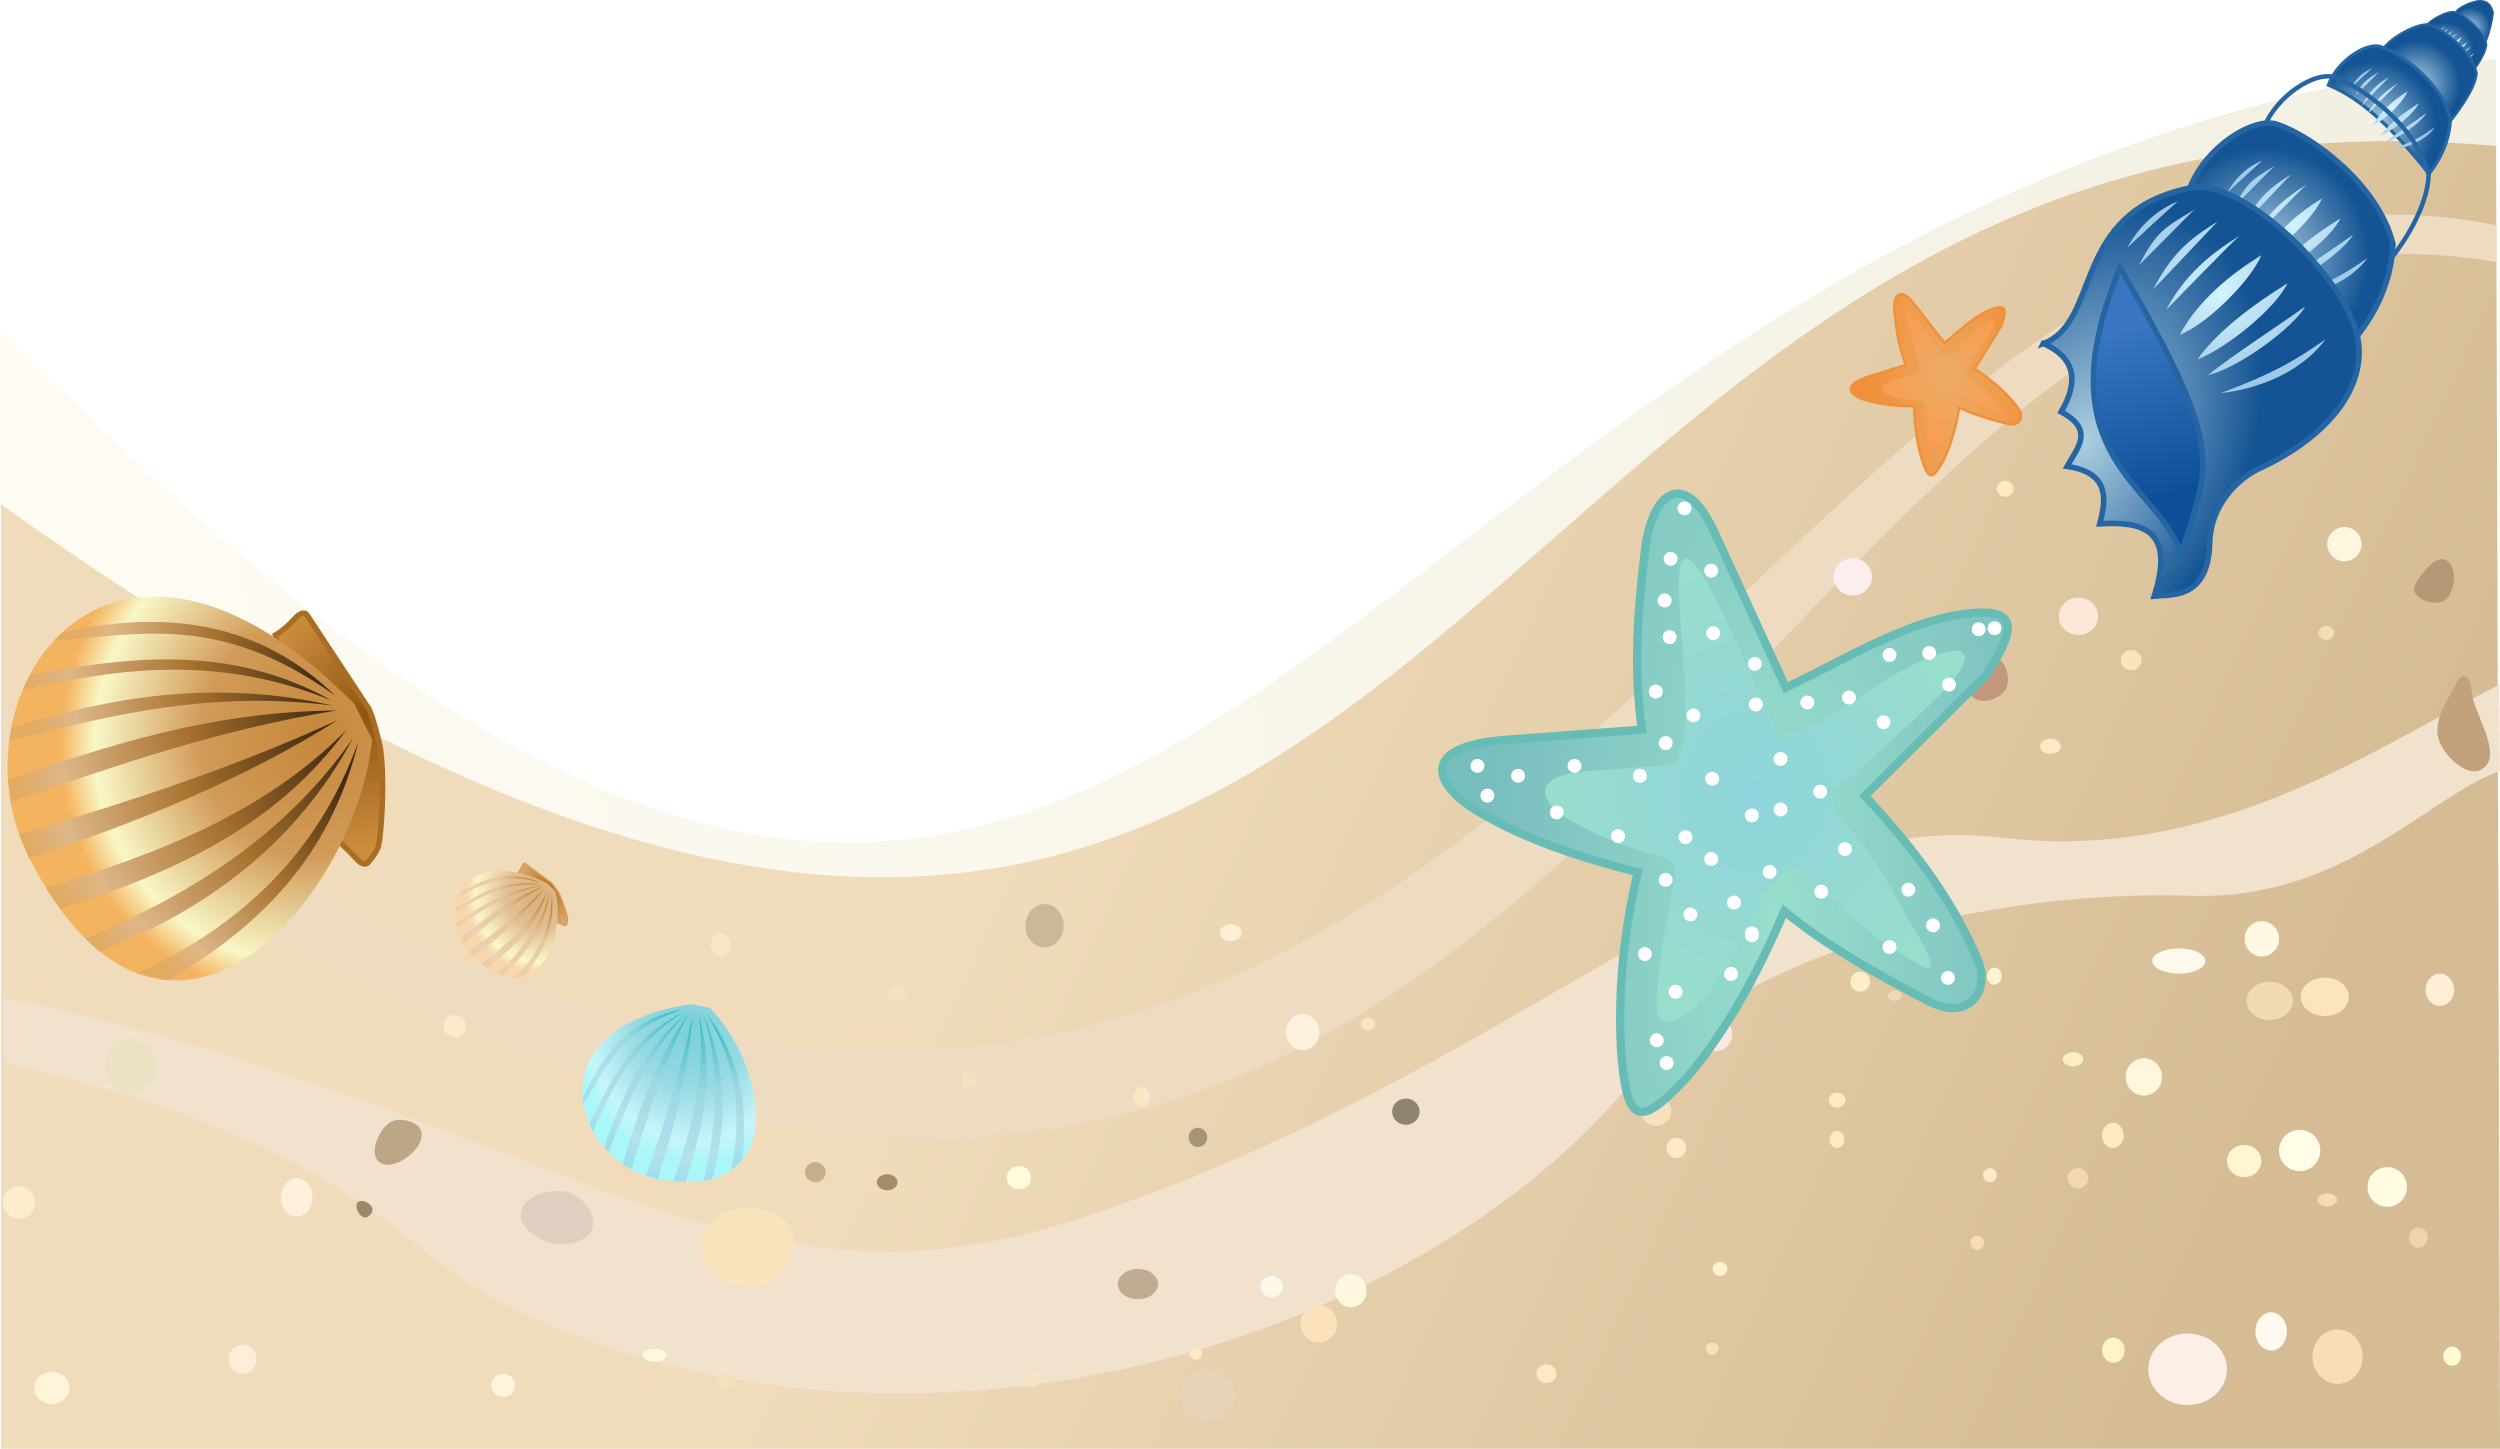 <svg xmlns="http://www.w3.org/2000/svg" xmlns:xlink="http://www.w3.org/1999/xlink" viewBox="0 0 450.71 261.18"><defs><linearGradient id="r" y2="445.63" xlink:href="#b" gradientUnits="userSpaceOnUse" x2="24.793" gradientTransform="translate(69.286 -7.143)" y1="425.17" x1="78.049"/><linearGradient id="c"><stop offset="0" stop-color="#adcee1"/><stop offset="1" stop-color="#145494"/></linearGradient><linearGradient id="e"><stop offset="0" stop-color="#38bfc2"/><stop offset=".456" stop-color="#9cd6e4"/><stop offset=".864" stop-color="#b5e1eb"/><stop offset="1" stop-color="#a1deed"/></linearGradient><linearGradient id="a"><stop offset="0" stop-color="#c28338"/><stop offset=".456" stop-color="#e4c49c"/><stop offset=".864" stop-color="#ebd2b5"/><stop offset="1" stop-color="#edcca1"/></linearGradient><linearGradient id="b"><stop offset="0" stop-color="#3e2a12"/><stop offset=".456" stop-color="#a7712e"/><stop offset=".864" stop-color="#deb788"/><stop offset="1" stop-color="#e2ab64"/></linearGradient><linearGradient id="g" y2="549.31" gradientUnits="userSpaceOnUse" x2="476.79" gradientTransform="translate(0 -.536)" y1="454.35" x1="270.72"><stop offset="0" stop-color="#f0dbba"/><stop offset="1" stop-color="#d5bc94"/></linearGradient><linearGradient id="f" y2="315.07" gradientUnits="userSpaceOnUse" x2="527.1" y1="381.08" x1="94.449"><stop offset="0" stop-color="#fefcf3"/><stop offset="1" stop-color="#f3f0e3"/></linearGradient><linearGradient id="M" y2="463.46" xlink:href="#e" gradientUnits="userSpaceOnUse" x2="37.876" gradientTransform="matrix(.28 -.397 .374 .297 33.556 377.14)" y1="427.73" x1="82.447"/><linearGradient id="L" y2="455.51" xlink:href="#e" gradientUnits="userSpaceOnUse" x2="30.986" gradientTransform="matrix(.28 -.397 .374 .297 33.556 377.14)" y1="426.84" x1="80.39"/><linearGradient id="K" y2="445.63" xlink:href="#e" gradientUnits="userSpaceOnUse" x2="24.793" gradientTransform="matrix(.28 -.397 .374 .297 33.556 377.14)" y1="425.17" x1="78.049"/><linearGradient id="J" y2="435.33" xlink:href="#e" gradientUnits="userSpaceOnUse" x2="23.547" gradientTransform="matrix(.28 -.397 .374 .297 33.556 377.14)" y1="422.2" x1="79.352"/><linearGradient id="E" y2="468.6" xlink:href="#a" gradientUnits="userSpaceOnUse" x2="50.601" gradientTransform="matrix(.271 -.099 .099 .271 121.11 340)" y1="434.51" x1="82.06"/><linearGradient id="D" y2="463.46" xlink:href="#a" gradientUnits="userSpaceOnUse" x2="37.876" gradientTransform="matrix(.271 -.099 .099 .271 121.11 340)" y1="427.73" x1="82.447"/><linearGradient id="C" y2="455.51" xlink:href="#a" gradientUnits="userSpaceOnUse" x2="30.986" gradientTransform="matrix(.271 -.099 .099 .271 121.11 340)" y1="426.84" x1="80.39"/><linearGradient id="B" y2="445.63" xlink:href="#a" gradientUnits="userSpaceOnUse" x2="24.793" gradientTransform="matrix(.271 -.099 .099 .271 121.11 340)" y1="425.17" x1="78.049"/><linearGradient id="A" y2="435.33" xlink:href="#a" gradientUnits="userSpaceOnUse" x2="23.547" gradientTransform="matrix(.271 -.099 .099 .271 121.11 340)" y1="422.2" x1="79.352"/><linearGradient id="z" y2="428.9" xlink:href="#a" gradientUnits="userSpaceOnUse" x2="27.037" gradientTransform="matrix(.271 -.099 .099 .271 121.11 340)" y1="421.32" x1="78.935"/><linearGradient id="y" y2="416.06" xlink:href="#a" gradientUnits="userSpaceOnUse" x2="24.801" gradientTransform="matrix(.271 -.099 .099 .271 121.11 340)" y1="418.83" x1="78.099"/><linearGradient id="x" y2="406.51" xlink:href="#a" gradientUnits="userSpaceOnUse" x2="33.998" gradientTransform="matrix(.271 -.099 .099 .271 121.11 340)" y1="415.98" x1="77.355"/><linearGradient id="I" y2="428.9" xlink:href="#e" gradientUnits="userSpaceOnUse" x2="27.037" gradientTransform="matrix(.28 -.397 .374 .297 33.556 377.14)" y1="421.32" x1="78.935"/><linearGradient id="H" y2="416.06" xlink:href="#e" gradientUnits="userSpaceOnUse" x2="24.801" gradientTransform="matrix(.28 -.397 .374 .297 33.556 377.14)" y1="418.83" x1="78.099"/><linearGradient id="u" y2="468.6" xlink:href="#b" gradientUnits="userSpaceOnUse" x2="50.601" gradientTransform="translate(69.286 -7.143)" y1="434.51" x1="82.06"/><linearGradient id="t" y2="463.46" xlink:href="#b" gradientUnits="userSpaceOnUse" x2="37.876" gradientTransform="translate(69.286 -7.143)" y1="427.73" x1="82.447"/><linearGradient id="s" y2="455.51" xlink:href="#b" gradientUnits="userSpaceOnUse" x2="30.986" gradientTransform="translate(69.286 -7.143)" y1="426.84" x1="80.39"/><linearGradient id="d"><stop offset="0" stop-color="#d3f3ff"/><stop offset="1" stop-color="#a0c9e7"/></linearGradient><linearGradient id="q" y2="435.33" xlink:href="#b" gradientUnits="userSpaceOnUse" x2="23.547" gradientTransform="translate(69.286 -7.143)" y1="422.2" x1="79.352"/><linearGradient id="p" y2="428.9" xlink:href="#b" gradientUnits="userSpaceOnUse" x2="27.037" gradientTransform="translate(69.286 -7.143)" y1="421.32" x1="78.935"/><linearGradient id="o" y2="416.06" xlink:href="#b" gradientUnits="userSpaceOnUse" x2="24.801" gradientTransform="translate(69.286 -7.143)" y1="418.83" x1="78.099"/><linearGradient id="n" y2="406.51" xlink:href="#b" gradientUnits="userSpaceOnUse" x2="33.998" gradientTransform="translate(69.286 -7.143)" y1="415.98" x1="77.355"/><linearGradient id="G" y2="406.51" xlink:href="#e" gradientUnits="userSpaceOnUse" x2="33.998" gradientTransform="matrix(.28 -.397 .374 .297 33.556 377.14)" y1="415.98" x1="77.355"/><linearGradient id="V" y2="378.26" gradientUnits="userSpaceOnUse" x2="485.54" y1="348.43" x1="477.32"><stop offset="0" stop-color="#3975c1"/><stop offset="1" stop-color="#0e4f97"/></linearGradient><linearGradient id="N" y2="468.6" xlink:href="#e" gradientUnits="userSpaceOnUse" x2="50.601" gradientTransform="matrix(.28 -.397 .374 .297 33.556 377.14)" y1="434.51" x1="82.06"/><radialGradient id="F" gradientUnits="userSpaceOnUse" cy="426.46" cx="76.791" gradientTransform="matrix(-.58 .294 -.292 -.647 383.15 726.62)" r="33.368"><stop offset="0" stop-color="#7bcfd9"/><stop offset=".456" stop-color="#96dae2"/><stop offset=".864" stop-color="#c7f6f9"/><stop offset="1" stop-color="#aaf7f9"/></radialGradient><radialGradient id="P" xlink:href="#c" gradientUnits="userSpaceOnUse" cy="335.43" cx="501.52" gradientTransform="matrix(.276 0 0 .281 395.62 204.4)" r="18.804"/><radialGradient id="R" xlink:href="#d" gradientUnits="userSpaceOnUse" cy="341.85" cx="493.46" gradientTransform="matrix(1 0 0 .968 17.857 2.816)" r="17.975"/><radialGradient id="S" xlink:href="#c" gradientUnits="userSpaceOnUse" cy="335.43" cx="501.52" gradientTransform="matrix(.411 0 0 .418 322.86 164.34)" r="18.804"/><radialGradient id="T" xlink:href="#c" gradientUnits="userSpaceOnUse" cy="335.43" cx="501.52" gradientTransform="matrix(1 0 0 1.04 0 -13.351)" r="18.804"/><radialGradient id="U" xlink:href="#c" gradientUnits="userSpaceOnUse" cy="366.82" cx="469.24" gradientTransform="matrix(.942 .379 -.565 1.405 234.44 -324.48)" r="28.965"/><radialGradient id="l" gradientUnits="userSpaceOnUse" cy="424.78" cx="86.336" gradientTransform="matrix(-1.675 -1.245 1.557 -2.095 -361.34 1412.5)" r="10.158"><stop offset="0" stop-color="#8e560e"/><stop offset="1" stop-color="#cd8d3f"/></radialGradient><radialGradient id="W" xlink:href="#d" gradientUnits="userSpaceOnUse" cy="341.85" cx="493.46" gradientTransform="matrix(1 0 0 .968 0 11.03)" r="17.975"/><radialGradient id="O" xlink:href="#c" gradientUnits="userSpaceOnUse" cy="335.43" cx="501.52" gradientTransform="matrix(.192 0 0 .196 442.29 228.64)" r="18.804"/><radialGradient id="m" gradientUnits="userSpaceOnUse" cy="426.46" cx="76.791" gradientTransform="matrix(-1.219 -.638 .671 -1.282 -46.323 1014.6)" r="33.368"><stop offset="0" stop-color="#c6873a"/><stop offset=".456" stop-color="#d19b59"/><stop offset=".864" stop-color="#f9f7c7"/><stop offset="1" stop-color="#f4b35e"/></radialGradient><radialGradient id="v" gradientUnits="userSpaceOnUse" cy="424.78" cx="86.336" gradientTransform="matrix(-.577 -.171 .213 -.722 145.73 767.26)" r="10.158"><stop offset="0" stop-color="#b56e12"/><stop offset="1" stop-color="#d9a86d"/></radialGradient><radialGradient id="w" gradientUnits="userSpaceOnUse" cy="426.46" cx="76.791" gradientTransform="matrix(-.394 -.051 .054 -.414 191.45 628.18)" r="33.368"><stop offset="0" stop-color="#d9af7b"/><stop offset=".456" stop-color="#e2c096"/><stop offset=".864" stop-color="#f9f7c7"/><stop offset="1" stop-color="#f9d7aa"/></radialGradient><radialGradient id="k" gradientUnits="userSpaceOnUse" cy="419.41" cx="777.2" gradientTransform="matrix(.289 -.068 .075 .318 147.57 264.51)" r="38.202"><stop offset="0" stop-color="#ebab64"/><stop offset="1" stop-color="#f99e53"/></radialGradient><radialGradient id="j" gradientUnits="userSpaceOnUse" cy="441.41" cx="780.68" gradientTransform="matrix(.29 -.063 .198 .912 92.187 -1.905)" r="51.473"><stop offset="0" stop-color="#eda860"/><stop offset="1" stop-color="#f0903a"/></radialGradient><radialGradient id="i" gradientUnits="userSpaceOnUse" cy="419.41" cx="777.2" gradientTransform="matrix(1 0 0 1.103 -311.43 -33.815)" r="38.202"><stop offset="0" stop-color="#8fd4dc"/><stop offset="1" stop-color="#98decc"/></radialGradient><radialGradient id="h" gradientUnits="userSpaceOnUse" cy="441.41" cx="780.68" gradientTransform="matrix(1 .018 -.056 3.146 -286.77 -951.27)" r="51.473"><stop offset="0" stop-color="#98decc"/><stop offset="1" stop-color="#79bebf"/></radialGradient><filter id="Q" color-interpolation-filters="sRGB"><feGaussianBlur stdDeviation=".352"/></filter></defs><path d="M94.286 380.93v-32.143c216.31 221.96 223.1-20.74 450-48.57v15.714c-192.17 8.548-220.95 263.85-450 65z" fill="url(#f)" transform="translate(-94.286 -289.61)"/><path d="M544.29 315.93l.71 234.86H94.45V380.54c265.38 189.14 249.68-82.72 449.84-64.61z" fill="url(#g)" transform="translate(-94.286 -289.61)"/><path d="M450.044 40.62C307.604 11.768 268.724 317.49.664 126.356v11.617c286.63 201.05 302.63-115.92 449.4-90.73z" fill="#eddcc2"/><path d="M450.564 123.45c-21.794 11.031-51.289 32.18-89.603 27.574-47.954-5.765-87.005 42.966-167.52 69.019-62.306 20.16-93.776-19.202-192.77-40.151v11.617c68.315 16.138 68.222 33.78 94.634 45.751 71.702 32.5 161.48 4.075 199.32-42.781 15.627-19.352 56.921-34.354 100.58-32.985 27.219.854 42.719-18.016 55.489-22.513z" fill="#f0e2cd"/><path d="M102.593 214.96c-2.996-.92-8.14.478-8.687 3.635-.475 2.744 3.35 5.148 6.028 5.633 2.453.445 6.2-.46 6.913-2.908.718-2.463-1.852-5.622-4.254-6.36z" fill="#e0cfc0"/><path d="M70.508 202.239c1.734-.901 5.25.022 5.495 1.999.386 3.117-5.154 7.132-7.623 5.27-1.987-1.5-.073-6.125 2.128-7.27z" fill="#bda685"/><path d="M64.482 216.771c-.672.73.273 2.582 1.24 2.726.705.106 1.582-.925 1.42-1.635-.22-.953-2.004-1.802-2.66-1.09z" fill="#9c8969"/><path d="M130.25 218.776c3.795-1.946 10.598-1.025 12.41 2.908 1.523 3.307-1.454 8.51-4.787 9.814-3.742 1.464-9.655-.742-11.168-4.544-1.1-2.762.943-6.843 3.545-8.178z" fill="#f9e3ba"/><path d="M46.226 245.033c0 1.455-1.112 2.635-2.482 2.635s-2.482-1.18-2.482-2.635 1.111-2.635 2.482-2.635 2.482 1.18 2.482 2.635z" color="#000" fill="#fdeed9"/><path d="M56.332 215.866c0 1.907-1.27 3.453-2.837 3.453-1.566 0-2.836-1.546-2.836-3.453 0-1.907 1.27-3.453 2.836-3.453 1.567 0 2.837 1.546 2.837 3.453z" color="#000" fill="#feefde"/><path d="M92.844 249.765c0 1.155-.952 2.09-2.127 2.09s-2.127-.935-2.127-2.09.952-2.09 2.127-2.09 2.127.936 2.127 2.09z" color="#000" fill="#fff4dc"/><path d="M120.144 244.31c0 .653-.952 1.182-2.127 1.182s-2.127-.53-2.127-1.182c0-.652.952-1.18 2.127-1.18s2.127.528 2.127 1.18z" color="#000" fill="#fff8da"/><path d="M132.206 248.941c0 .703-.635 1.272-1.418 1.272-.783 0-1.418-.57-1.418-1.272 0-.703.634-1.272 1.418-1.272.783 0 1.418.57 1.418 1.272z" color="#000" fill="#f6e0b7"/><path d="M28.148 192.245c0 2.71-2.064 4.907-4.61 4.907s-4.608-2.197-4.608-4.907 2.063-4.907 4.609-4.907c2.545 0 4.609 2.197 4.609 4.907z" color="#000" fill="#ece1c2"/><path d="M6.338 216.782a2.916 2.916 0 01-2.925 2.907 2.916 2.916 0 01-2.925-2.907 2.916 2.916 0 012.925-2.908 2.916 2.916 0 012.925 2.908z" color="#000" fill="#fcedcf"/><path d="M12.542 250.213c0 1.606-1.428 2.908-3.19 2.908s-3.192-1.302-3.192-2.908 1.43-2.908 3.191-2.908 3.191 1.302 3.191 2.908z" color="#000" fill="#fff3da"/><path d="M83.99 184.979c0 1.104-.914 1.999-2.04 1.999s-2.038-.895-2.038-2c0-1.103.912-1.999 2.038-1.999s2.04.895 2.04 2z" color="#000" fill="#fbebce"/><path d="M148.864 211.327c0 1.003-.833 1.817-1.861 1.817s-1.862-.814-1.862-1.817c0-1.004.834-1.818 1.862-1.818s1.861.814 1.861 1.818z" color="#000" fill="#c7ad88"/><path d="M161.81 213.138c0 .803-.834 1.454-1.862 1.454s-1.862-.65-1.862-1.454c0-.803.834-1.454 1.862-1.454s1.861.651 1.861 1.454z" color="#000" fill="#a58d69"/><path d="M185.913 212.324c0 1.154-.992 2.09-2.216 2.09-1.224 0-2.216-.936-2.216-2.09s.992-2.09 2.216-2.09 2.216.936 2.216 2.09z" color="#000" fill="#fffcdd"/><path d="M176.164 194.79c0 .802-.635 1.453-1.418 1.453-.783 0-1.418-.65-1.418-1.454 0-.803.635-1.454 1.418-1.454.783 0 1.418.651 1.418 1.454z" color="#000" fill="#f4dfc0"/><path d="M163.407 178.974c0 .803-.754 1.454-1.684 1.454-.93 0-1.684-.65-1.684-1.454 0-.803.754-1.454 1.684-1.454.93 0 1.684.651 1.684 1.454z" color="#000" fill="#f4e1c1"/><path d="M208.785 231.498c0 1.505-1.627 2.726-3.634 2.726-2.007 0-3.634-1.22-3.634-2.726s1.627-2.726 3.634-2.726c2.007 0 3.634 1.22 3.634 2.726z" color="#000" fill="#c0ac93"/><path d="M187.69 248.758c0 .702-.675 1.272-1.507 1.272-.832 0-1.507-.57-1.507-1.272 0-.703.675-1.272 1.507-1.272.832 0 1.507.57 1.507 1.272z" color="#000" fill="#f8e4c1"/><path d="M216.767 244.036c0 .602-.516 1.09-1.153 1.09-.636 0-1.152-.488-1.152-1.09 0-.603.516-1.09 1.152-1.09.637 0 1.153.487 1.153 1.09z" color="#000" fill="#fde9c2"/><path d="M222.614 251.485c0 2.51-2.183 4.544-4.875 4.544s-4.875-2.035-4.875-4.544 2.183-4.543 4.875-4.543 4.875 2.034 4.875 4.543z" color="#000" fill="#e8d3b9"/><path d="M241.049 238.672c0 1.857-1.468 3.362-3.28 3.362s-3.28-1.505-3.28-3.362 1.47-3.362 3.28-3.362 3.28 1.506 3.28 3.362z" color="#000" fill="#fbe1bc"/><path d="M246.37 232.678c0 1.656-1.27 2.999-2.836 2.999-1.567 0-2.837-1.343-2.837-2.999 0-1.656 1.27-2.998 2.837-2.998 1.566 0 2.836 1.342 2.836 2.998z" color="#000" fill="#fff7df"/><path d="M231.3 231.956c0 1.053-.912 1.908-2.038 1.908s-2.04-.855-2.04-1.908.914-1.909 2.04-1.909 2.038.855 2.038 1.909z" color="#000" fill="#fff7e7"/><path d="M217.65 205.058c0 .953-.754 1.726-1.684 1.726-.93 0-1.684-.773-1.684-1.726 0-.954.754-1.727 1.684-1.727.93 0 1.684.773 1.684 1.727z" color="#000" fill="#a49478"/><path d="M237.862 186.067c0 1.807-1.349 3.272-3.013 3.272s-3.014-1.465-3.014-3.272 1.35-3.27 3.014-3.27 3.013 1.464 3.013 3.27z" color="#000" fill="#fef1de"/><path d="M255.94 200.417c0 1.305-1.111 2.363-2.482 2.363s-2.482-1.058-2.482-2.363 1.111-2.362 2.482-2.362 2.482 1.057 2.482 2.362z" color="#000" fill="#8f8472"/><path d="M191.77 166.894c0 2.158-1.548 3.907-3.457 3.907s-3.457-1.75-3.457-3.907 1.548-3.907 3.457-3.907 3.457 1.749 3.457 3.907z" color="#000" fill="#cbb89a"/><path d="M131.67 170.344c0 1.154-.794 2.09-1.773 2.09-.979 0-1.773-.936-1.773-2.09s.794-2.09 1.773-2.09c.98 0 1.773.936 1.773 2.09z" color="#000" fill="#f9e6c8"/><path d="M223.855 168.166c0 .853-.873 1.545-1.95 1.545s-1.95-.692-1.95-1.545.873-1.545 1.95-1.545 1.95.692 1.95 1.545z" color="#000" fill="#fef0d6"/><path d="M207.366 197.781c0 .954-.675 1.727-1.507 1.727-.832 0-1.507-.773-1.507-1.727 0-.953.674-1.726 1.507-1.726.832 0 1.507.773 1.507 1.726z" color="#000" fill="#fce5c3"/><path d="M247.958 184.612c0 .602-.595 1.09-1.33 1.09-.734 0-1.329-.488-1.329-1.09 0-.602.595-1.09 1.33-1.09.734 0 1.33.488 1.33 1.09z" color="#000" fill="#fbe5c0"/><path d="M312.317 186.515c0 1.656-1.429 2.999-3.19 2.999s-3.192-1.343-3.192-2.999c0-1.656 1.429-2.998 3.191-2.998s3.191 1.342 3.191 2.998z" color="#000" fill="#fbe8e2"/><path d="M301.318 200.325c0 1.456-1.23 2.636-2.748 2.636-1.518 0-2.748-1.18-2.748-2.636s1.23-2.635 2.748-2.635c1.517 0 2.748 1.18 2.748 2.635z" color="#000" fill="#f4e2bc"/><path d="M303.978 206.96c0 1.005-.794 1.818-1.773 1.818-.979 0-1.772-.814-1.772-1.817 0-1.004.793-1.817 1.772-1.817.98 0 1.773.813 1.773 1.817z" color="#000" fill="#ffeac7"/><path d="M311.424 228.77c0 .703-.596 1.272-1.33 1.272-.734 0-1.33-.57-1.33-1.272 0-.702.596-1.272 1.33-1.272.734 0 1.33.57 1.33 1.272z" color="#000" fill="#fff2ce"/><path d="M309.835 243.13c0 .602-.516 1.09-1.152 1.09-.636 0-1.152-.488-1.152-1.09 0-.602.516-1.09 1.152-1.09.636 0 1.152.488 1.152 1.09z" color="#000" fill="#f9e1bf"/><path d="M280.615 247.666c0 .922-.808 1.67-1.806 1.67-.997 0-1.805-.748-1.805-1.67s.808-1.67 1.805-1.67 1.806.748 1.806 1.67z" color="#000" fill="#ffe9c5"/><path d="M310.183 254.03c-2.29-3.565-1.182-9.388 1.418-12.722 4.142-5.312 12.621-9.224 18.791-6.724 5.334 2.162 8.591 9.783 7.977 15.629-.453 4.318-4.095 8.749-8.154 9.995-6.68 2.051-16.196-.209-20.032-6.179z" fill="none"/><path d="M383.049 243.405c0 1.254-.913 2.271-2.039 2.271s-2.038-1.017-2.038-2.271c0-1.255.912-2.272 2.038-2.272s2.039 1.017 2.039 2.272z" color="#000" fill="#fff3ca"/><path d="M357.695 224.048c0 .703-.556 1.272-1.241 1.272s-1.241-.57-1.241-1.272c0-.703.555-1.272 1.24-1.272s1.242.57 1.242 1.272z" color="#000" fill="#f6ddb5"/><path d="M359.998 211.866c0 .703-.556 1.272-1.241 1.272s-1.241-.57-1.241-1.272c0-.702.556-1.272 1.24-1.272.686 0 1.242.57 1.242 1.272z" color="#000" fill="#ffeac7"/><path d="M332.698 198.33c0 .753-.675 1.364-1.507 1.364-.832 0-1.507-.61-1.507-1.363s.675-1.363 1.507-1.363c.832 0 1.507.61 1.507 1.363zM332.519 205.414c0 .853-.595 1.545-1.33 1.545-.734 0-1.33-.692-1.33-1.545s.596-1.545 1.33-1.545c.735 0 1.33.692 1.33 1.545z" color="#000" fill="#ffeac6"/><path d="M337.135 176.98c0 1.003-.793 1.817-1.772 1.817-.98 0-1.773-.814-1.773-1.818 0-1.003.793-1.817 1.773-1.817.979 0 1.772.814 1.772 1.817z" color="#000" fill="#ffeeca"/><path d="M342.804 179.524c0 .501-.556.908-1.241.908s-1.241-.407-1.241-.908.555-.909 1.24-.909 1.242.407 1.242.909z" color="#000" fill="#f2dab6"/><path d="M360.881 175.982c0 .853-.595 1.545-1.33 1.545-.734 0-1.329-.692-1.329-1.545s.595-1.545 1.33-1.545c.734 0 1.33.692 1.33 1.545z" color="#000" fill="#fff5d2"/><path d="M376.487 212.416c0 1.003-.833 1.817-1.861 1.817s-1.862-.814-1.862-1.817c0-1.004.834-1.818 1.862-1.818s1.861.814 1.861 1.818z" color="#000" fill="#f1d8b0"/><path d="M382.87 204.691c0 1.255-.873 2.272-1.95 2.272s-1.95-1.017-1.95-2.272c0-1.254.873-2.271 1.95-2.271s1.95 1.017 1.95 2.271z" color="#000" fill="#ffeac2"/><path d="M375.604 190.973c0 .702-.834 1.272-1.862 1.272s-1.861-.57-1.861-1.272c0-.703.833-1.272 1.861-1.272s1.862.57 1.862 1.272z" color="#000" fill="#ffedc5"/><path d="M389.78 194.148c0 1.857-1.469 3.362-3.28 3.362-1.811 0-3.28-1.505-3.28-3.362s1.469-3.362 3.28-3.362 3.28 1.505 3.28 3.362z" color="#000" fill="#fff6de"/><path d="M413.357 180.43c0 1.906-1.865 3.452-4.166 3.452s-4.166-1.546-4.166-3.453c0-1.907 1.865-3.453 4.166-3.453s4.166 1.546 4.166 3.453z" color="#000" fill="#f2dab5"/><path d="M423.463 179.707c0 1.907-1.945 3.453-4.343 3.453s-4.343-1.546-4.343-3.453 1.944-3.453 4.343-3.453 4.343 1.546 4.343 3.453z" color="#000" fill="#fce5bc"/><path d="M442.434 178.435c0 1.606-1.15 2.907-2.57 2.907s-2.57-1.301-2.57-2.907 1.15-2.908 2.57-2.908 2.57 1.302 2.57 2.908z" color="#000" fill="#ffedd5"/><path d="M410.875 169.255c0 1.756-1.389 3.18-3.102 3.18s-3.102-1.424-3.102-3.18 1.389-3.18 3.102-3.18 3.102 1.424 3.102 3.18z" color="#000" fill="#fff8e4"/><path d="M407.689 209.322c0 1.606-1.39 2.908-3.103 2.908s-3.102-1.302-3.102-2.908 1.389-2.908 3.102-2.908 3.103 1.302 3.103 2.908z" color="#000" fill="#fff5d0"/><path d="M418.32 207.419c0 2.057-1.666 3.725-3.722 3.725s-3.723-1.668-3.723-3.725c0-2.058 1.667-3.726 3.723-3.726s3.723 1.668 3.723 3.726z" color="#000" fill="#fffce8"/><path d="M421.339 216.324c0 .652-.794 1.18-1.773 1.18-.98 0-1.773-.528-1.773-1.18 0-.653.794-1.182 1.773-1.182.979 0 1.773.53 1.773 1.182z" color="#000" fill="#f5dcb4"/><path d="M433.926 213.963a3.545 3.545 0 11-7.089-.002 3.545 3.545 0 017.09.002z" color="#000" fill="#fffde1"/><path d="M412.295 240.036c0 1.907-1.27 3.453-2.837 3.453s-2.836-1.546-2.836-3.453c0-1.907 1.27-3.453 2.836-3.453 1.567 0 2.837 1.546 2.837 3.453z" color="#000" fill="#fffaee"/><path d="M401.484 246.855c0 3.563-3.175 6.451-7.091 6.451s-7.09-2.888-7.09-6.451 3.174-6.452 7.09-6.452 7.091 2.889 7.091 6.452z" color="#000" fill="#fcefe8"/><path d="M425.945 244.585c0 2.71-2.024 4.907-4.52 4.907s-4.521-2.197-4.521-4.907 2.024-4.907 4.52-4.907 4.52 2.197 4.52 4.907z" color="#000" fill="#f7deb6"/><path d="M443.675 244.494c0 .953-.714 1.726-1.595 1.726-.882 0-1.596-.773-1.596-1.726 0-.954.714-1.727 1.596-1.727.88 0 1.595.773 1.595 1.727z" color="#000" fill="#fffbd6"/><path d="M437.65 223.142c0 1.004-.755 1.818-1.685 1.818s-1.684-.814-1.684-1.818c0-1.003.754-1.817 1.684-1.817.93 0 1.684.814 1.684 1.817z" color="#000" fill="#eed5ad"/><path d="M397.583 173.255c0 1.254-2.143 2.271-4.787 2.271s-4.786-1.017-4.786-2.271 2.143-2.272 4.786-2.272 4.787 1.017 4.787 2.272z" color="#000" fill="#fff8ec"/><path d="M378.254 111.104c0 1.856-1.587 3.362-3.545 3.362s-3.546-1.506-3.546-3.362 1.588-3.362 3.546-3.362 3.545 1.505 3.545 3.362z" color="#000" fill="#fbe8d9"/><path d="M386.057 119.001c0 1.004-.833 1.817-1.861 1.817s-1.862-.813-1.862-1.817.834-1.817 1.862-1.817 1.861.813 1.861 1.817z" color="#000" fill="#fbe3bf"/><path d="M371.523 134.541c0 .753-.833 1.363-1.861 1.363s-1.861-.61-1.861-1.363c0-.752.833-1.363 1.861-1.363s1.861.61 1.861 1.363z" color="#000" fill="#ffe8c4"/><path d="M425.766 98.108c0 1.706-1.389 3.09-3.102 3.09s-3.102-1.384-3.102-3.09 1.389-3.09 3.102-3.09 3.102 1.383 3.102 3.09z" color="#000" fill="#fff7e0"/><path d="M420.803 114.096c0 .702-.635 1.272-1.419 1.272-.783 0-1.418-.57-1.418-1.272 0-.703.635-1.272 1.418-1.272.784 0 1.419.57 1.419 1.272z" color="#000" fill="#f4dcb8"/><path d="M337.483 104.01c0 1.857-1.548 3.362-3.457 3.362s-3.457-1.505-3.457-3.362 1.548-3.362 3.457-3.362c1.909 0 3.457 1.505 3.457 3.362z" color="#000" fill="#fceeef"/><path d="M355.372 123c1.742-1.811 3.387-4.695 4.786-4.18 1.726.638 2.327 3.819 1.418 5.453-.972 1.75-4.004 2.698-5.673 1.635-.817-.52-1.207-2.205-.531-2.907z" fill="#c1977e"/><path d="M436.08 104.285c1.174-1.619 3.25-4.26 4.964-3.271 2.01 1.159 1.642 5.636-.177 7.087-1.482 1.183-4.538.384-5.495-1.272-.44-.758.196-1.836.709-2.544z" fill="#b39976"/><path d="M442.434 123.957c-1.618 2.883-3.85 6.475-2.703 9.587 1.09 2.955 5.208 6.798 7.8 5.088 3.562-2.351-.717-8.697-1.773-12.903-.331-1.319-.117-3.547-1.418-3.817-.902-.186-1.447 1.228-1.906 2.045z" fill="#c2a27c"/><path d="M363.016 88.114c0 .803-.675 1.454-1.507 1.454-.832 0-1.507-.651-1.507-1.454 0-.803.675-1.454 1.507-1.454.832 0 1.507.65 1.507 1.454z" color="#000" fill="#ffe9c0"/><g color="#000"><path d="M497.01 466.73c-9.651-4.976-18.68-10.22-25.987-16.201-4.723 11.102-10.244 21.292-17.319 29.707-8.536 9.127-11.178 9.67-12.141-5.377-.471-10.122.492-20.564 3.051-31.36-10.154-2.607-20.053-5.722-28.872-10.997-7.83-4.684-10.788-11.693 5.072-12.878l24.546-1.835c-1.546-10.689-.796-21.616.6-32.65 1.304-10.312 7.133-14.563 12.483-2.923l12.866 27.994c10.186-4.765 21.484-11.937 32.29-13.291 10.246-1.292 8.932 3.035 3.915 10.958l-21.964 21.862c9.415 9.972 16.466 19.945 20.495 29.918 1.96 4.852-1.418 11.002-9.036 7.074z" stroke="#68bcb6" stroke-width="1.5" fill="url(#h)" transform="translate(-149.35 -286.248)"/><path d="M490.88 457.4c-6.547-3.953-13.227-11.237-17.731-14.562-1.961-1.593-6.611 6.444-7.573 8.635-3.028 6.804-5.663 10.632-10.064 15.866-1.885 1.842-7.435 5.693-7.465.623-.265-5.687 1.92-16.612 3.047-22.608.777-1.345.187-3.999-1.483-4.446-6.106-1.659-12.027-3.69-17.366-6.884-5.332-3.19-7.347-7.964 3.455-8.771l14.161-1.058c2.828.111 3.442-6.195 3.408-8.408-.099-6.45-.25-8.095-.8-15.092-1.036-13.193-1.078-22.543 8.86-.92l7.862 17.106c.748 2.5 1.594 3.077 3.333 2.208 6.278-3.14 13.053-8.064 19.115-11.622 9.432-5.535 20.083-7.11 2.756 8.535l-13.497 12.186c-2.961 2.144-.038 5.053 1.69 7.033 5.021 5.766 7.977 11.957 11.163 17.297 7.406 12.412 2.201 7.944-2.872 4.882z" fill="url(#i)" transform="translate(-149.35 -286.248)"/><path d="M285.114 138.074a1.25 1.25 0 11-2.5 0 1.25 1.25 0 012.5 0zM274.935 139.864a1.25 1.25 0 11-2.5 0 1.25 1.25 0 012.5 0zM267.614 138.074a1.25 1.25 0 11-2.5 0 1.25 1.25 0 012.5 0zM269.399 143.434a1.25 1.25 0 11-2.5 0 1.25 1.25 0 012.5 0zM281.899 146.464a1.25 1.25 0 11-2.5 0 1.25 1.25 0 012.5 0zM292.973 150.754a1.25 1.25 0 11-2.5 0 1.25 1.25 0 012.5 0zM301.543 158.614a1.25 1.25 0 11-2.5 0 1.25 1.25 0 012.5 0zM297.793 172.004a1.25 1.25 0 11-2.5 0 1.25 1.25 0 012.5 0zM303.333 178.794a1.25 1.25 0 11-2.5 0 1.25 1.25 0 012.5 0zM299.933 187.544a1.25 1.25 0 11-2.5 0 1.25 1.25 0 012.5 0zM301.723 191.644a1.25 1.25 0 11-2.5 0 1.25 1.25 0 012.5 0zM313.333 175.574a1.25 1.25 0 11-2.5 0 1.25 1.25 0 012.5 0zM313.863 162.714a1.25 1.25 0 11-2.5 0 1.25 1.25 0 012.5 0zM306.003 164.864a1.25 1.25 0 11-2.5 0 1.25 1.25 0 012.5 0zM305.113 150.934a1.25 1.25 0 11-2.5 0 1.25 1.25 0 012.5 0zM296.903 139.864a1.25 1.25 0 11-2.5 0 1.25 1.25 0 012.5 0zM306.543 128.964a1.25 1.25 0 11-2.5 0 1.25 1.25 0 012.5 0zM302.253 114.864a1.25 1.25 0 11-2.5 0 1.25 1.25 0 012.5 0zM301.363 108.254a1.25 1.25 0 11-2.5 0 1.25 1.25 0 012.5 0zM310.113 114.144a1.25 1.25 0 11-2.5 0 1.25 1.25 0 012.5 0zM317.793 127.004a1.25 1.25 0 11-2.5 0 1.25 1.25 0 012.5 0zM322.253 136.824a1.25 1.25 0 11-2.5 0 1.25 1.25 0 012.5 0zM309.933 140.394a1.25 1.25 0 11-2.5 0 1.25 1.25 0 012.5 0zM301.543 133.964a1.25 1.25 0 11-2.5 0 1.25 1.25 0 012.5 0zM299.753 124.684a1.25 1.25 0 11-2.5 0 1.25 1.25 0 012.5 0zM302.433 100.754a1.25 1.25 0 11-2.5 0 1.25 1.25 0 012.5 0zM304.933 91.644a1.25 1.25 0 11-2.5 0 1.25 1.25 0 012.5 0zM309.753 102.894a1.25 1.25 0 11-2.5 0 1.25 1.25 0 012.5 0zM317.613 119.684a1.25 1.25 0 11-2.5 0 1.25 1.25 0 012.5 0zM327.083 126.644a1.25 1.25 0 11-2.5 0 1.25 1.25 0 012.5 0zM341.903 118.074a1.25 1.25 0 11-2.5 0 1.25 1.25 0 012.5 0zM357.973 113.434a1.25 1.25 0 11-2.5 0 1.25 1.25 0 012.5 0zM360.833 113.254a1.25 1.25 0 11-2.5 0 1.25 1.25 0 012.5 0zM352.613 123.434a1.25 1.25 0 11-2.5 0 1.25 1.25 0 012.5 0zM349.043 117.714a1.25 1.25 0 11-2.5 0 1.25 1.25 0 012.5 0zM340.833 130.214a1.25 1.25 0 11-2.5 0 1.25 1.25 0 012.5 0zM334.583 125.754a1.25 1.25 0 11-2.5 0 1.25 1.25 0 012.5 0zM329.403 142.714a1.25 1.25 0 11-2.5 0 1.25 1.25 0 012.5 0zM333.863 153.074a1.25 1.25 0 11-2.5 0 1.25 1.25 0 012.5 0zM345.293 160.394a1.25 1.25 0 11-2.5 0 1.25 1.25 0 012.5 0zM349.753 166.824a1.25 1.25 0 11-2.5 0 1.25 1.25 0 012.5 0zM352.433 176.294a1.25 1.25 0 11-2.5 0 1.25 1.25 0 012.5 0zM341.903 170.754a1.25 1.25 0 11-2.5 0 1.25 1.25 0 012.5 0zM329.583 160.754a1.25 1.25 0 11-2.5 0 1.25 1.25 0 012.5 0zM320.293 157.184a1.25 1.25 0 11-2.5 0 1.25 1.25 0 012.5 0zM317.083 147.004a1.25 1.25 0 11-2.5 0 1.25 1.25 0 012.5 0zM322.253 145.934a1.25 1.25 0 11-2.5 0 1.25 1.25 0 012.5 0zM309.753 154.864a1.25 1.25 0 11-2.5 0 1.25 1.25 0 012.5 0zM317.083 168.614a1.25 1.25 0 11-2.5 0 1.25 1.25 0 012.5 0z" fill="#fff"/><path d="M317.083 168.254a1.25 1.25 0 11-2.5 0 1.25 1.25 0 012.5 0z" fill="#fff"/></g><g color="#000"><path d="M414.95 353.87c-3.124-.779-6.087-1.676-8.602-2.905-.607 3.526-1.506 6.842-2.974 9.752-1.841 3.215-2.567 3.552-3.87-.724-.825-2.89-1.259-5.968-1.256-9.257-3.107-.06-6.176-.285-9.08-1.207-2.578-.818-3.91-2.639.586-4.061l6.958-2.202c-1.174-2.979-1.702-6.183-2.05-9.462-.327-3.064 1.066-4.688 3.402-1.693l5.62 7.2c2.614-2.068 5.386-4.908 8.412-6.034 2.869-1.07 2.784.267 1.876 2.895l-4.848 7.805c3.396 2.236 6.11 4.633 7.952 7.236.896 1.267.34 3.272-2.126 2.657z" stroke="#f0903a" stroke-width=".445" fill="url(#j)" transform="translate(-53.122 -277.488)"/><path d="M412.54 351.6c-2.159-.695-4.582-2.341-6.108-2.994-.675-.326-1.469 2.31-1.597 3.007-.41 2.17-.91 3.454-1.824 5.264-.418.66-1.757 2.15-2.111.689-.464-1.623-.578-4.925-.661-6.732.132-.44-.218-1.166-.73-1.182-1.876-.062-3.722-.245-5.48-.803-1.757-.557-2.663-1.797.399-2.766l4.014-1.27c.823-.16.571-2.022.41-2.659-.467-1.854-.623-2.318-1.258-4.3-1.198-3.736-1.847-6.431 2.494-.869l3.434 4.4c.386.67.669.78 1.112.41 1.597-1.333 3.217-3.215 4.724-4.655 2.344-2.24 5.31-3.42 1.376 2.275l-3.064 4.436c-.709.82.333 1.46.967 1.914 1.841 1.322 3.116 2.907 4.399 4.231 2.983 3.077 1.176 2.142-.496 1.604z" fill="url(#k)" transform="translate(-53.122 -277.488)"/></g><g><path d="M138.64 400.82c1.392-.81 2.514-1.891 3.571-3.036.614-.663 1.592-1.371 2.143-.535 0 0 10.124 15.345 11.071 16.786.633.961 1.987 6.229 2.143 7.321.828 5.775.148 15.39-.357 17.5-.261 1.092-1.786 2.857-1.786 2.857-.425.681-1.318.3-1.785-.178-1.998-2.044-2.858-3.096-5.715-5.18z" stroke="#a96e23" fill="url(#l)" transform="translate(-88.983 -286.327)"/><path d="M152.87 413.24l3.214 6.429c-3.092 29.233-37.496 68.786-61.786 21.429-14.916-29.082 14.11-72.921 58.571-27.857z" fill="url(#m)" transform="translate(-88.983 -286.327)"/><path d="M149.39 411.73c-13.38-13-30.14-15.72-49.23-11.35l-1.412 1.408c15.412-.973 29.775-5.002 50.644 9.94z" fill="url(#n)" transform="translate(-88.983 -286.327)"/><path d="M148.77 412.62c-18.15-10.134-36.301-8.009-54.451-4.547l-1.231 2.61c17.583-3.976 35.514-6.31 55.683 1.937z" fill="url(#o)" transform="translate(-88.983 -286.327)"/><path d="M148.86 413.51c-21.085-4.766-39.828-1.603-57.838 4.039l-.38 2.4c18.116-4.726 36.37-9.176 58.218-6.439z" fill="url(#p)" transform="translate(-88.983 -286.327)"/><path d="M149.66 414.41c-23.193.225-41.141 6.412-59.236 12.43l.471 4.029c18.601-6.332 36.938-12.891 58.765-16.459z" fill="url(#q)" transform="translate(-88.983 -286.327)"/><path d="M149.77 416.2c-18.171 8.32-37.535 14.767-57.366 20.48l1.884 4.395c19.472-6.531 38.376-14.085 55.482-24.875z" fill="url(#r)" transform="translate(-88.983 -286.327)"/><path d="M151.42 417.95c-14.832 15.034-34.144 22.329-54.147 28.432l2.58 3.85c19.452-6.409 38.216-14.139 51.567-32.282z" fill="url(#s)" transform="translate(-88.983 -286.327)"/><path d="M152.62 419.43c-12.614 18.009-29.719 28.292-48.247 36.128l2.555 2.296c19.673-7.588 35.534-19.656 45.692-38.425z" fill="url(#t)" transform="translate(-88.983 -286.327)"/><path d="M153.61 419.97c-7.265 20.37-21.452 33.376-39.893 41.857l5.563 1.223c16.043-9.36 29.183-21.876 34.33-43.08z" fill="url(#u)" transform="translate(-88.983 -286.327)"/></g><g><path d="M180.47 443.57c.296-.358.492-.762.665-1.177.1-.241.295-.53.527-.359l4.668 3.444c.267.198 1.157 1.49 1.308 1.77.799 1.481 1.571 4.153 1.644 4.774.038.322-.199.951-.199.951-.047.227-.327.213-.501.13-.744-.355-1.082-.554-2.063-.834z" stroke="#d39f5e" stroke-width=".288" fill="url(#v)" transform="translate(-86.962 -286.327)"/><path d="M185.56 445.52l1.51 1.421c2.07 8.223-3.31 22.356-14.6 11.949-6.931-6.391-3.433-21.149 13.09-13.37z" fill="url(#w)" transform="translate(-86.962 -286.327)"/><path d="M184.47 445.46c-4.916-2.19-9.725-1.257-14.46 1.825l-.242.521c4.076-1.796 7.565-4.316 14.702-2.346z" fill="url(#x)" transform="translate(-86.962 -286.327)"/><path d="M184.39 445.76c-5.923-.939-10.626 1.442-15.197 4.186l-.074.829c4.366-2.826 8.99-5.242 15.271-5.015z" fill="url(#y)" transform="translate(-86.962 -286.327)"/><path d="M184.5 445.99c-6.184.807-10.944 3.528-15.26 6.847l.136.688c4.435-3.082 8.935-6.103 15.124-7.535z" fill="url(#z)" transform="translate(-86.962 -286.327)"/><path d="M184.81 446.16c-6.258 2.368-10.502 5.829-14.804 9.258l.528 1.045c4.407-3.566 8.72-7.166 14.275-10.302z" fill="url(#A)" transform="translate(-86.962 -286.327)"/><path d="M185.02 446.63c-4.093 4.06-8.695 7.732-13.496 11.252l.947 1.003c4.623-3.706 8.99-7.632 12.55-12.255z" fill="url(#B)" transform="translate(-86.962 -286.327)"/><path d="M185.64 446.94c-2.52 5.546-7.024 9.443-11.834 13.085l1.082.786c4.63-3.67 8.941-7.63 10.752-13.871z" fill="url(#C)" transform="translate(-86.962 -286.327)"/><path d="M186.11 447.22c-1.624 6.131-5.233 10.617-9.47 14.582l.92.368c4.572-4.012 7.666-8.858 8.55-14.95z" fill="url(#D)" transform="translate(-86.962 -286.327)"/><path d="M186.43 447.27c.06 6.239-2.489 11.172-6.638 15.303l1.628-.222c3.413-4.13 5.726-8.827 5.01-15.08z" fill="url(#E)" transform="translate(-86.962 -286.327)"/></g><g><path d="M214.1 468.88l3.303.635c10.062 9.913 15.218 35.318-9.284 30.885-15.047-2.723-23.31-27.266 5.98-31.52z" fill="url(#F)" transform="translate(-89.488 -287.842)"/><path d="M212.56 469.81c-8.605 1.446-14.311 7.292-18.023 16.164l.131.979c3.95-6.405 6.465-13.302 17.892-17.143z" fill="url(#G)" transform="translate(-89.488 -287.842)"/><path d="M212.72 470.32c-8.869 4.191-13.155 12.025-16.941 20.256l.631 1.264c3.435-8.159 7.582-15.967 16.31-21.52z" fill="url(#H)" transform="translate(-89.488 -287.842)"/><path d="M213.08 470.55c-7.684 6.95-11.748 15.328-14.68 24.151l.79.864c3.305-8.593 6.751-17.159 13.89-25.016z" fill="url(#I)" transform="translate(-89.488 -287.842)"/><path d="M213.63 470.5c-6.408 9.27-9.12 18.231-11.934 27.199l1.638 1.01c2.84-9.263 5.52-18.488 10.297-28.21z" fill="url(#J)" transform="translate(-89.488 -287.842)"/><path d="M214.33 470.99c-1.976 9.683-4.987 19.282-8.402 28.849l2.17.558c3.01-9.667 5.477-19.413 6.232-29.407z" fill="url(#K)" transform="translate(-89.488 -287.842)"/><path d="M215.45 470.86c1.468 10.353-1.21 20.184-4.528 29.934l2.161.12c3.05-9.623 5.412-19.366 2.367-30.055z" fill="url(#L)" transform="translate(-89.488 -287.842)"/><path d="M216.34 470.82c3.201 10.356 2.258 20.2 0 29.88l1.574-.331c2.67-10.061 2.599-19.941-1.574-29.55z" fill="url(#M)" transform="translate(-89.488 -287.842)"/><path d="M216.82 470.59c5.581 8.936 6.472 18.43 4.48 28.267l2.015-1.844c.991-9.148-.01-18.081-6.495-26.423z" fill="url(#N)" transform="translate(-89.488 -287.842)"/></g><g><path d="M540.22 289.45c-.815-.006-3.934.989-4.495 2.418 1.989.776 3.606 2.992 5.503 5.33.559-.678 1.464-4.265 1.515-5.607-.504-2.012-1.65-2.134-2.523-2.141z" stroke="#2466a3" stroke-width=".19" fill="url(#O)" transform="translate(-93.233 -289.357)"/><path d="M535.73 291.5c-1.115-.352-5.194 1.6-5.998 3.652 2.854 1.114 5.674 4.975 8.397 8.33.801-.973 3.325-4.218 3.398-6.145-.724-2.888-4.044-5.283-5.797-5.837z" stroke="#2466a3" stroke-width=".273" fill="url(#P)" transform="translate(-93.233 -289.357)"/><path d="M503.7 317.44c-3.622 1.54-6.642 4.012-9.094 8.344 2.217-2.081 8.678-8.019 9.094-8.344zm3 1.469c-5.675 3.504-6.669 3.851-9.969 9.969-.06.24 9.553-9.644 9.969-9.97zm4.25 2.125c-5.675 3.504-8.357 6.07-11.656 12.188-.06.24 11.24-11.862 11.656-12.188zm3.969 2.562c-5.675 3.505-10.013 7.29-13.312 13.406-.318.344 12.56-12.947 13.312-13.406zm3.875 3.531c-5.675 3.505-11.42 8.227-14.72 14.344 4.53-1.62 12.753-9.582 14.72-14.344zm4.687 5.094c-5.675 3.505-12.562 8.495-16.219 13.72 5.33-2.079 14.162-9.292 16.22-13.72zm3.22 4.156c-5.364 3.862-12.657 8.477-17.563 12.406 5.566-1.294 15.564-8.718 17.562-12.406zm3.655 5.938c-5.53 3.795-8.929 5.966-18.969 9.719 8.89-1.086 15.367-4.88 18.97-9.719z" transform="matrix(.196 0 0 .192 342.178 -56.177)" filter="url(#Q)" fill="url(#R)"/><path d="M531.12 293.82c-1.658-.523-7.722 2.379-8.917 5.429 4.243 1.655 8.435 7.394 12.483 12.381 1.192-1.445 4.942-6.269 5.051-9.133-1.075-4.294-6.011-7.855-8.617-8.677z" stroke="#2466a3" stroke-width=".406" fill="url(#S)" transform="translate(-93.233 -289.357)"/><path transform="matrix(.291 0 0 .285 288.767 -82.237)" d="M503.7 317.44c-3.622 1.54-6.642 4.012-9.094 8.344 2.217-2.081 8.678-8.019 9.094-8.344zm3 1.469c-5.675 3.504-6.669 3.851-9.969 9.969-.06.24 9.553-9.644 9.969-9.97zm4.25 2.125c-5.675 3.504-8.357 6.07-11.656 12.188-.06.24 11.24-11.862 11.656-12.188zm3.969 2.562c-5.675 3.505-10.013 7.29-13.312 13.406-.318.344 12.56-12.947 13.312-13.406zm3.875 3.531c-5.675 3.505-11.42 8.227-14.72 14.344 4.53-1.62 12.753-9.582 14.72-14.344zm4.687 5.094c-5.675 3.505-12.562 8.495-16.219 13.72 5.33-2.079 14.162-9.292 16.22-13.72zm3.22 4.156c-5.364 3.862-12.657 8.477-17.563 12.406 5.566-1.294 15.564-8.718 17.562-12.406zm3.655 5.938c-5.53 3.795-8.929 5.966-18.969 9.719 8.89-1.086 15.367-4.88 18.97-9.719z" filter="url(#Q)" fill="url(#R)"/><path d="M503.66 311.74c-4.037-1.303-12.715 3.922-15.625 11.518 10.331 4.122 20.322 14.188 30.179 26.607 2.901-3.598 6.164-9.385 6.429-16.518-2.618-10.691-14.637-19.558-20.982-21.607z" stroke="#2466a3" fill="url(#T)" transform="translate(126.457 -178.947) scale(.601)"/><path transform="matrix(.426 0 0 .426 213.07 -122.906)" d="M503.7 317.44c-3.622 1.54-6.642 4.012-9.094 8.344 2.217-2.081 8.678-8.019 9.094-8.344zm3 1.469c-5.675 3.504-6.669 3.851-9.969 9.969-.06.24 9.553-9.644 9.969-9.97zm4.25 2.125c-5.675 3.504-8.357 6.07-11.656 12.188-.06.24 11.24-11.862 11.656-12.188zm3.969 2.562c-5.675 3.505-10.013 7.29-13.312 13.406-.318.344 12.56-12.947 13.312-13.406zm3.875 3.531c-5.675 3.505-11.42 8.227-14.72 14.344 4.53-1.62 12.753-9.582 14.72-14.344zm4.687 5.094c-5.675 3.505-12.562 8.495-16.219 13.72 5.33-2.079 14.162-9.292 16.22-13.72zm3.22 4.156c-5.364 3.862-12.657 8.477-17.563 12.406 5.566-1.294 15.564-8.718 17.562-12.406zm3.655 5.938c-5.53 3.795-8.929 5.966-18.969 9.719 8.89-1.086 15.367-4.88 18.97-9.719z" filter="url(#Q)" fill="url(#R)"/><path d="M503.66 311.74c-4.037-1.303-12.715 3.922-15.625 11.518 10.331 4.122 18.349 16.27 28.206 28.689 2.901-3.598 8.137-11.467 8.401-18.6-2.618-10.691-14.637-19.558-20.982-21.607z" stroke="#2466a3" fill="url(#T)" transform="translate(10.267 -240.15) scale(.815)"/><path d="M503.7 317.44c-3.622 1.54-6.642 4.012-9.094 8.344 2.217-2.081 8.678-8.019 9.094-8.344zm3 1.469c-5.675 3.504-6.669 3.851-9.969 9.969-.06.24 9.553-9.644 9.969-9.97zm4.25 2.125c-5.675 3.504-8.357 6.07-11.656 12.188-.06.24 11.24-11.862 11.656-12.188zm3.969 2.562c-5.675 3.505-10.013 7.29-13.312 13.406-.318.344 12.56-12.947 13.312-13.406zm3.875 3.531c-5.675 3.505-11.42 8.227-14.72 14.344 4.53-1.62 12.753-9.582 14.72-14.344zm4.687 5.094c-5.675 3.505-12.562 8.495-16.219 13.72 5.33-2.079 14.162-9.292 16.22-13.72zm3.22 4.156c-5.364 3.862-12.657 8.477-17.563 12.406 5.566-1.294 15.564-8.718 17.562-12.406zm3.655 5.938c-5.53 3.795-8.929 5.966-18.969 9.719 8.89-1.086 15.367-4.88 18.97-9.719z" transform="matrix(.578 0 0 .578 127.616 -164.22)" filter="url(#Q)" fill="url(#R)"/><path d="M503.66 311.74c-4.037-1.303-12.715 3.922-15.625 11.518 10.331 4.122 20.322 14.188 30.179 26.607 2.901-3.598 6.164-9.385 6.429-16.518-2.618-10.691-14.637-19.558-20.982-21.607z" stroke="#2466a3" fill="url(#T)" transform="translate(-93.233 -289.357)"/><path transform="translate(50.788 -196.17) scale(.709)" d="M503.7 317.44c-3.622 1.54-6.642 4.012-9.094 8.344 2.217-2.081 8.678-8.019 9.094-8.344zm3 1.469c-5.675 3.504-6.669 3.851-9.969 9.969-.06.24 9.553-9.644 9.969-9.97zm4.25 2.125c-5.675 3.504-8.357 6.07-11.656 12.188-.06.24 11.24-11.862 11.656-12.188zm3.969 2.562c-5.675 3.505-10.013 7.29-13.312 13.406-.318.344 12.56-12.947 13.312-13.406zm3.875 3.531c-5.675 3.505-11.42 8.227-14.72 14.344 4.53-1.62 12.753-9.582 14.72-14.344zm4.687 5.094c-5.675 3.505-12.562 8.495-16.219 13.72 5.33-2.079 14.162-9.292 16.22-13.72zm3.22 4.156c-5.364 3.862-12.657 8.477-17.563 12.406 5.566-1.294 15.564-8.718 17.562-12.406zm3.655 5.938c-5.53 3.795-8.929 5.966-18.969 9.719 8.89-1.086 15.367-4.88 18.97-9.719z" filter="url(#Q)" fill="url(#R)"/><path d="M461.61 351.29c5.218 2.314 6.8 6.2 3.214 12.321 6.16 3.274 2.875 6.548 1.072 9.821 7.376 1.113 7.213 5.485 5.892 10.357 7.717-.46 13.64 1.02 9.822 13.036 2.825-.314 9.774.75 10-9.642.146-6.695 4.96-11.521 9.018-13.393 11.409-5.262 19.67-14.149 17.589-23.93-2.178-10.233-20.384-28.577-30.18-26.607-21.571 4.34-15.917 24.133-26.428 28.037z" stroke="#2466a3" fill="url(#U)" transform="translate(-93.233 -289.357)"/><path d="M475.45 337.63c19.748 33.832 15.827 35.457 10.982 51.786-3.538-12.787-25.26-17.294-10.982-51.786z" stroke="#2466a3" fill="url(#V)" transform="translate(-93.233 -289.357)"/><path d="M485.84 325.66c-3.622 1.54-6.642 4.012-9.094 8.344 2.217-2.081 8.678-8.019 9.094-8.344zm3 1.469c-5.675 3.504-6.669 3.851-9.969 9.969-.06.24 9.553-9.644 9.969-9.97zm4.25 2.125c-5.675 3.504-8.357 6.07-11.656 12.188-.06.24 11.24-11.862 11.656-12.188zm3.969 2.562c-5.675 3.505-10.013 7.29-13.312 13.406-.318.344 12.56-12.947 13.312-13.406zm3.875 3.532c-5.675 3.504-11.42 8.226-14.72 14.344 4.53-1.62 12.753-9.583 14.72-14.344zm4.687 5.093c-5.675 3.505-12.562 8.495-16.219 13.72 5.33-2.079 14.162-9.292 16.22-13.72zm3.22 4.157c-5.364 3.861-12.657 8.476-17.563 12.406 5.566-1.295 15.564-8.719 17.562-12.406zm3.655 5.937c-5.53 3.795-8.929 5.966-18.969 9.719 8.89-1.086 15.367-4.88 18.97-9.719z" filter="url(#Q)" fill="url(#W)" transform="translate(-93.233 -289.357)"/></g></svg>